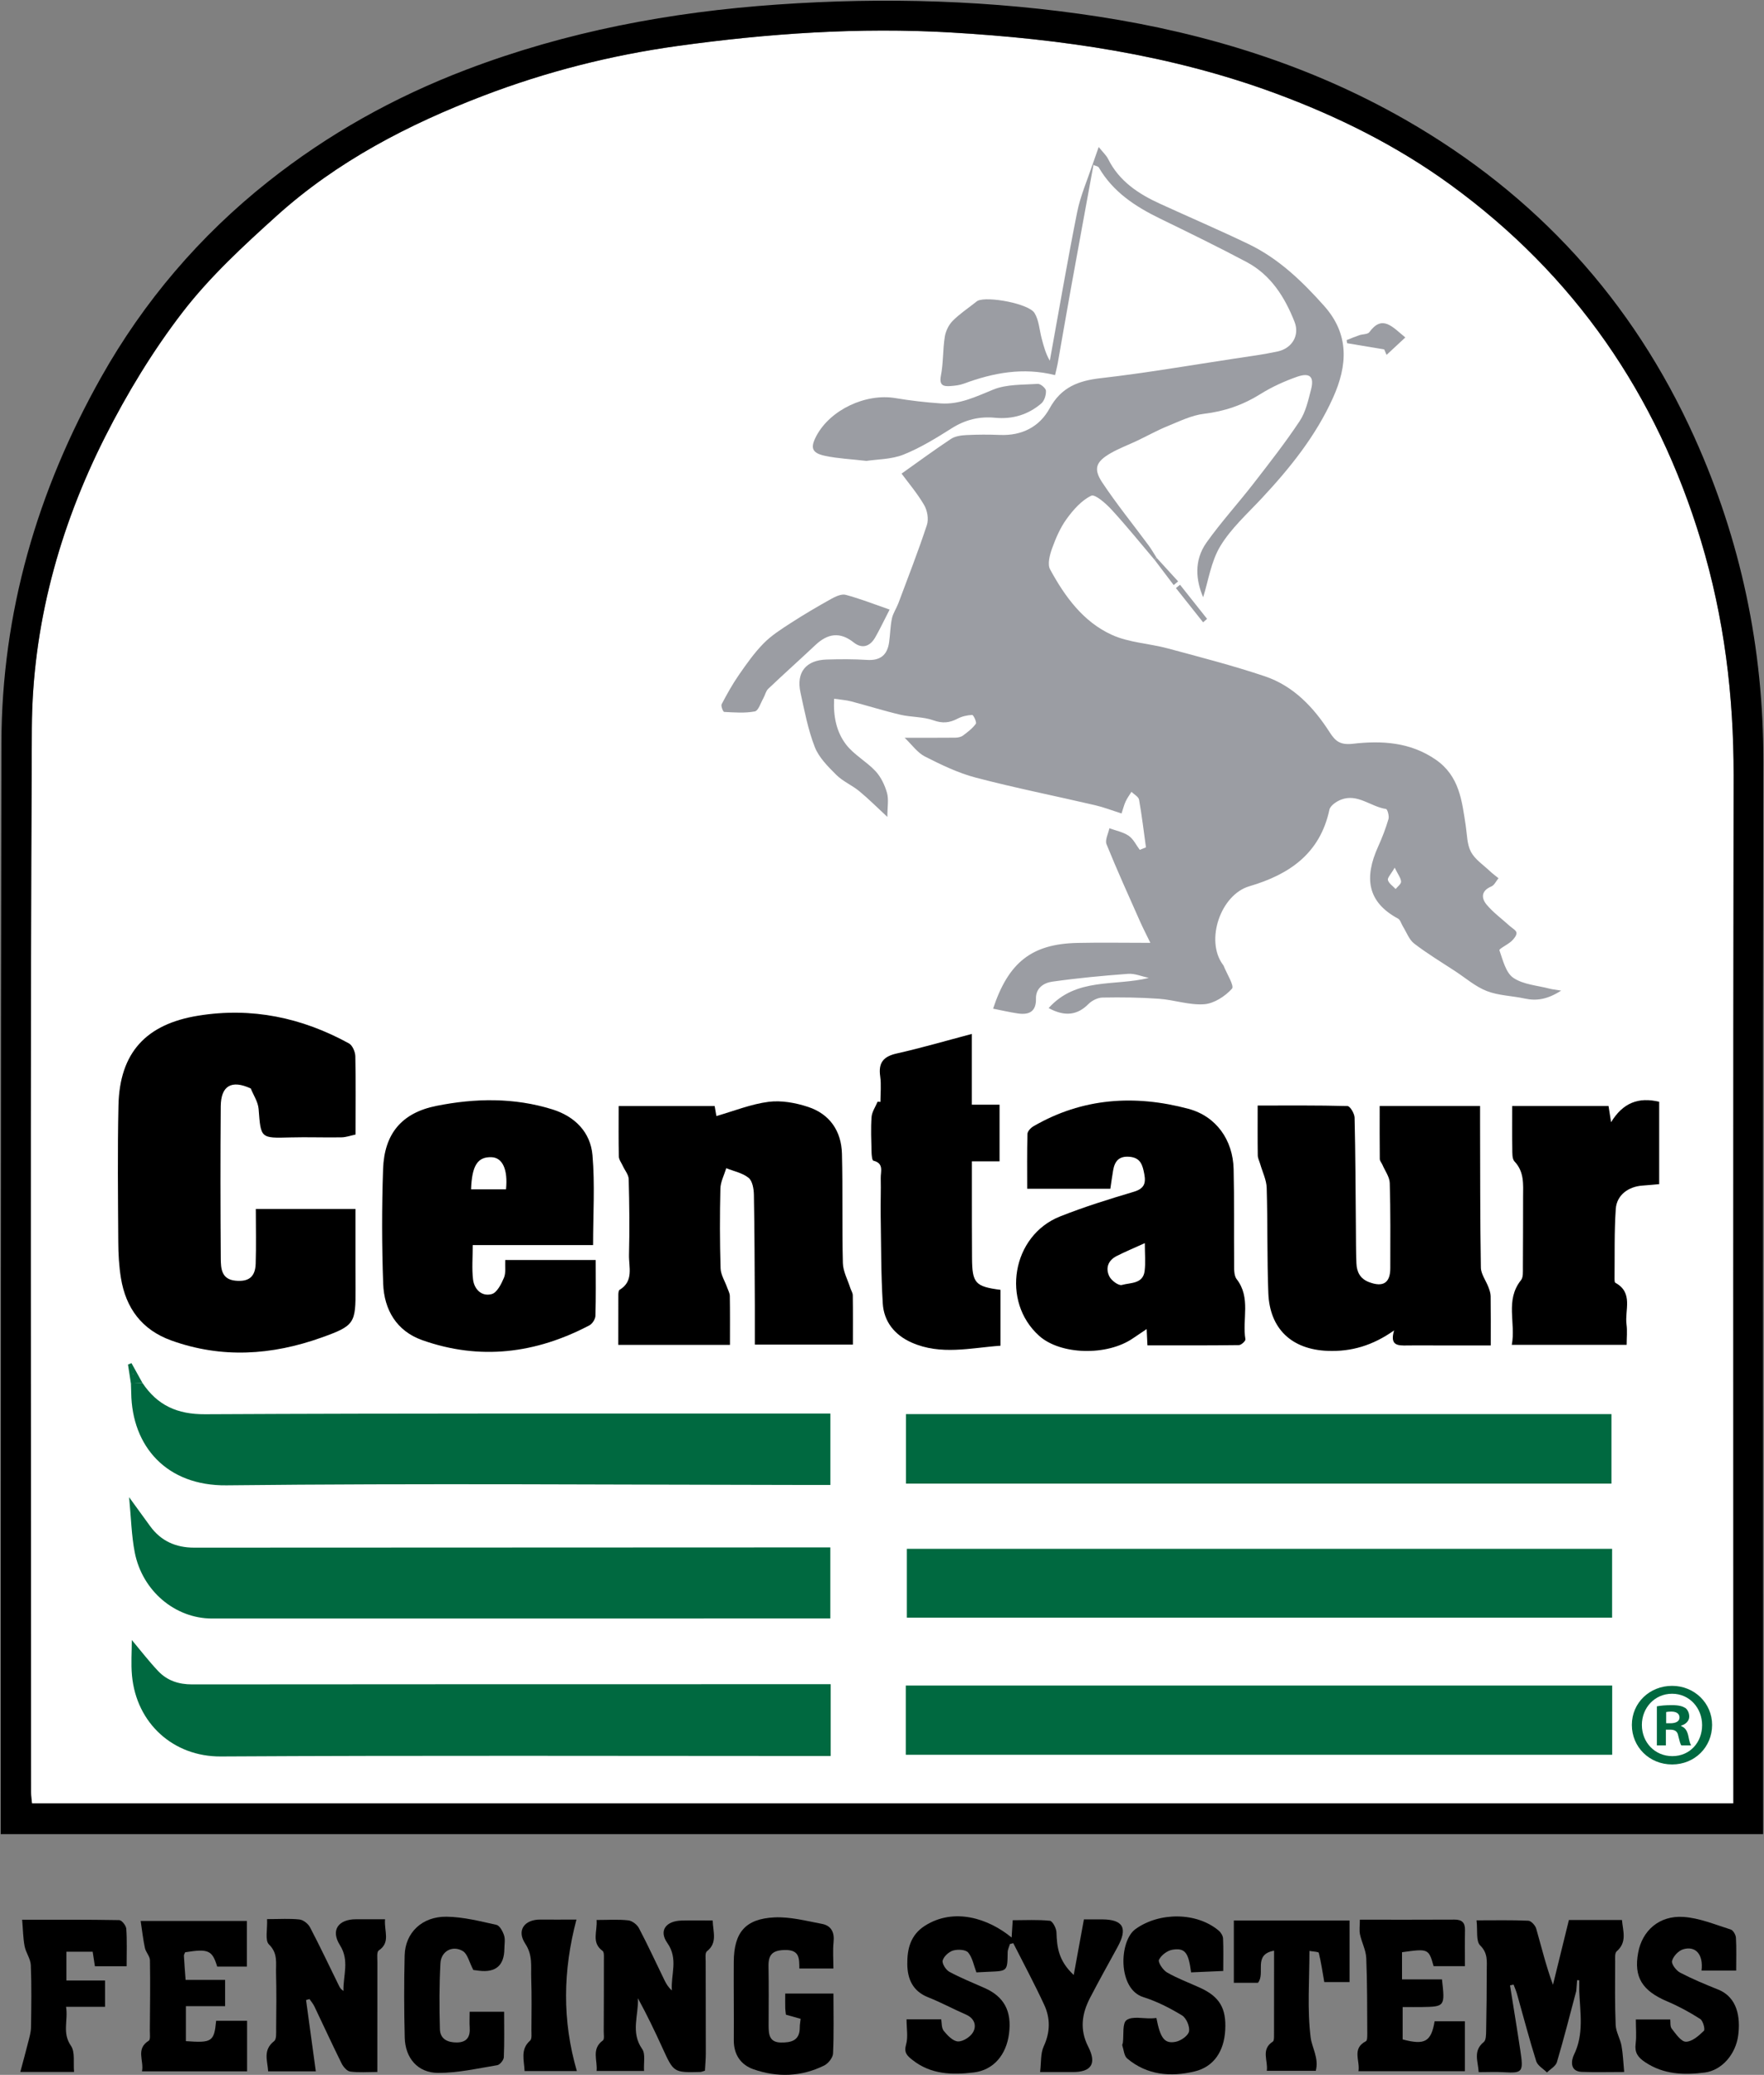 <?xml version="1.0" encoding="UTF-8"?> <svg xmlns="http://www.w3.org/2000/svg" id="Layer_2" data-name="Layer 2" viewBox="0 0 653.01 767.88"><rect x="0" y="0" width="653.01" height="767.88" fill="#808080" stroke="none"/><defs><style> .cls-1, .cls-2, .cls-3, .cls-4, .cls-5 { stroke-width: 0px; } .cls-2 { fill: #2d292d; } .cls-3 { fill: #006940; } .cls-4 { fill: #fff; } .cls-5 { fill: #9b9da3; } </style></defs><g id="Layer_1-2" data-name="Layer 1"><g><g><path class="cls-4" d="m629.71,200.25c8.53,28.27,12.09,57.09,12.05,86.6-.2,124.65-.09,249.3-.09,373.94v6.63H11.84c-.11-1.17-.34-2.57-.34-3.97,0-131.31-.38-262.63.29-393.94.19-37.82,10.06-74.09,27.13-107.87,8.18-16.17,17.75-31.94,28.8-46.27,10.06-13.03,22.44-24.44,34.74-35.53,22.33-20.12,48.71-33.8,76.58-44.45,23.17-8.85,47.19-14.96,71.77-18.37,33.54-4.66,67.28-6.97,101.15-5,41,2.39,81.4,8.2,120.18,22.52,23,8.49,44.86,19.35,64.7,33.76,45.92,33.37,76.49,77.66,92.87,131.95Z"></path><path class="cls-1" d="m627.27,161.88c17.19,38.13,25.57,78.02,25.5,119.93-.24,130.16-.09,260.32-.09,390.48v6.51H.26c0-4.39-.01-8.54,0-12.68.06-130.33,0-260.65.26-390.98.1-48.4,13.28-93.52,36.93-135.54,15.81-28.08,36.51-52.32,61.75-72.34,22.2-17.62,46.78-31.33,73.35-41.45C209.66,11.66,248.12,4.44,287.66,1.69c39.91-2.79,79.65-1.62,119.1,4.48,39.98,6.18,78.35,18,113.65,38.24,48.18,27.64,83.98,66.72,106.86,117.47Zm14.49,124.97c.04-29.51-3.52-58.33-12.05-86.6-16.38-54.29-46.95-98.58-92.87-131.95-19.84-14.41-41.7-25.27-64.7-33.76-38.78-14.32-79.18-20.13-120.18-22.52-33.87-1.97-67.61.34-101.15,5-24.58,3.41-48.6,9.52-71.77,18.37-27.87,10.65-54.25,24.33-76.58,44.45-12.3,11.09-24.68,22.5-34.74,35.53-11.05,14.33-20.62,30.1-28.8,46.27-17.07,33.78-26.94,70.05-27.13,107.87-.67,131.31-.29,262.63-.29,393.94,0,1.4.23,2.8.34,3.97h629.83v-6.63c0-124.64-.11-249.29.09-373.94Z"></path></g><path class="cls-1" d="m374.49,717.06c.13-2.16.24-3.8.4-6.4,4.65,0,9.24-.26,13.75.2.99.1,2.4,2.75,2.45,4.26.16,5.43.73,10.55,6.39,15.8,1.37-7.47,2.53-13.81,3.77-20.57,2.18,0,4.48-.01,6.79,0,7.78.06,9.51,3.22,5.65,10.26-3.41,6.24-6.89,12.45-10.16,18.76-3.04,5.87-3.93,11.75-.68,18.1,3.26,6.37,1.08,9.46-5.93,9.38-3.63-.04-7.26,0-11.89,0,.44-3.55.13-6.89,1.34-9.51,2.45-5.28,2.49-10.4.17-15.4-3.57-7.71-7.6-15.21-11.44-22.79-.41.11-.83.21-1.24.32-.29,1.02-.83,2.04-.84,3.06-.09,6.94-.06,6.93-6.82,7.2-1.66.07-3.31.16-4.75.23-.98-2.58-1.45-5.44-3.05-7.35-.92-1.1-3.85-1.24-5.56-.74-1.59.47-3.46,2.17-3.87,3.69-.31,1.13,1.17,3.48,2.46,4.18,4.22,2.28,8.7,4.07,13.09,6.02,7.19,3.19,10.08,8.57,9.01,16.87-1.01,7.85-5.72,13.47-13,14.36-8,.98-15.95.8-22.81-4.66-2.01-1.6-3.15-2.7-2.3-5.68.79-2.73.17-5.87.17-9.31h12.83c.23,1.21.06,3.18.95,4.28,1.38,1.7,3.45,3.85,5.28,3.9,1.89.06,4.64-1.72,5.6-3.47,1.34-2.46.44-5.12-2.68-6.48-4.71-2.05-9.25-4.52-14.03-6.41-5.69-2.26-7.61-6.8-7.67-12.23-.06-5.59,1.15-10.79,6.49-14.2,10.75-6.86,23.51-2.77,32.12,4.33Z"></path><path class="cls-1" d="m583.52,736.81c-2.35,8.8-4.58,17.64-7.17,26.37-.45,1.5-2.41,2.56-3.68,3.82-1.37-1.37-3.46-2.52-3.98-4.16-2.59-8.21-4.75-16.56-7.1-24.85-.34-1.19-.85-2.34-1.28-3.51-.44.1-.88.19-1.32.29,1.28,8.08,2.63,16.15,3.84,24.25,1.15,7.72.87,8.32-6.1,7.89-2.96-.18-5.95-.03-9.34-.03-.24-4.06-2.16-7.86,1.88-11.14.87-.7.85-2.76.88-4.21.15-7.49.23-14.98.23-22.47,0-3.18.49-6.18-2.44-9.08-1.62-1.6-.9-5.55-1.34-9.28,6.95,0,13.07-.14,19.17.14,1.05.05,2.58,1.74,2.92,2.94,1.95,6.83,3.62,13.75,6.2,20.78,1.96-7.98,3.93-15.96,5.9-23.99h19.64c.36,4.12,1.99,8.18-1.96,11.61-.74.64-.56,2.5-.56,3.79-.01,7.83-.14,15.66.19,23.47.11,2.58,1.68,5.06,2.16,7.66.55,3.01.64,6.1.99,9.73-5.79,0-10.74.14-15.67-.04-4.7-.17-3.82-4.49-2.95-6.27,3.8-7.71,2.32-15.63,1.99-23.54v-4.09c-.26-.02-.52-.04-.78-.06-.11,1.33-.22,2.65-.33,3.98Z"></path><path class="cls-1" d="m98.89,710.25c4.72,0,8.39-.27,11.99.14,1.41.16,3.19,1.56,3.88,2.88,3.76,7.18,7.22,14.52,10.8,21.8.32.64.71,1.25,1.59,1.74-.17-5.69,2.31-11.19-1.31-16.92-3.51-5.55-.61-9.59,5.98-9.59,3.45,0,6.9,0,10.72,0-.4,4.49,2.15,8.53-2.35,11.57-.78.53-.48,2.81-.49,4.28-.03,13.3-.02,26.61-.02,40.67-3.58,0-6.86.28-10.04-.15-1.21-.16-2.58-1.78-3.21-3.06-3.46-6.97-6.7-14.06-10.06-21.08-.46-.96-1.19-1.79-1.8-2.69-.42.12-.84.24-1.27.36,1.19,8.66,2.37,17.32,3.61,26.38h-17.64c-.22-3.89-2.06-7.86,2.22-11.19.93-.72.72-3.11.74-4.74.07-6.82.14-13.65-.04-20.48-.1-3.61.77-7.24-2.63-10.56-1.53-1.5-.51-5.6-.69-9.36Z"></path><path class="cls-1" d="m263.82,710.75c.14,4.33,1.86,8.28-2.15,11.43-.71.56-.44,2.51-.44,3.82,0,11.32.05,22.64.05,33.97,0,2.13-.21,4.27-.32,6.37-.79.23-1.24.47-1.7.48-9.91.25-9.87.23-14.07-8.99-2.8-6.14-5.72-12.21-9.04-18.29.3,6.25-2.79,12.56,1.58,18.8,1.28,1.83.5,5.08.69,8.11h-17.57c.42-3.89-2.05-8.11,2.34-11.31.6-.44.29-2.21.3-3.36.04-8.82.07-17.65.06-26.47,0-1.13.15-2.84-.49-3.3-4.23-3.08-1.87-7.13-2.21-11.44,4.12,0,7.95-.27,11.71.14,1.44.15,3.27,1.55,3.97,2.89,3.32,6.31,6.3,12.8,9.43,19.22.67,1.37,1.44,2.69,2.76,3.83-.44-5.92,2.48-11.64-1.7-17.59-3.25-4.62-.43-8.15,5.37-8.28,3.63-.09,7.27-.02,11.46-.02Z"></path><path class="cls-1" d="m533.8,732.57c1.15,9.96,1.05,10.08-7.38,10.22-2.14.04-4.29,0-7.18,0,0,2.35,0,4.27,0,6.18s0,3.94,0,5.8c8.21,2.21,10.56.85,11.84-6.72h11.21v18.48h-39.4c.64-3.94-2.54-8.36,2.76-11.09.52-.27.5-1.84.5-2.8-.06-9.32.01-18.65-.38-27.96-.12-2.94-1.68-5.79-2.31-8.74-.33-1.54-.06-3.21-.06-5.48,12.11,0,23.57.04,35.04-.03,2.76-.01,3.94,1.13,3.88,3.88-.08,4.31-.02,8.61-.02,13.35h-11.6c-1.81-6.46-1.95-6.53-11.69-5.16v10.05h14.8Z"></path><path class="cls-1" d="m91.47,747.88v18.7h-38.91c.82-3.9-2.43-8.28,2.51-11.33.67-.41.39-2.51.4-3.83.07-8.65.19-17.31.04-25.96-.03-1.51-1.52-2.94-1.86-4.51-.67-3.09-1.01-6.25-1.58-10.02h39.32v16.89h-10.99c-1.82-6.03-3.24-6.68-11.85-5.3-.15.4-.49.86-.47,1.29.15,2.81.39,5.61.63,8.93h14.63v9.73h-14.52v12.94c9.64.71,10.46.18,11.19-7.53h11.47Z"></path><path class="cls-1" d="m290.94,745.64c-.09-.82-.23-1.62-.25-2.43-.04-1.65-.01-3.3-.01-5.41h17.85c0,7.62.19,14.91-.15,22.18-.07,1.57-1.77,3.7-3.28,4.45-8.45,4.18-17.37,4.46-26.15,1.4-4.7-1.64-7.35-5.43-7.31-10.78.07-9.65-.07-19.3-.01-28.95.06-10.86,4.22-15.95,15.02-16.49,5.81-.29,11.76,1.3,17.59,2.39,3.43.64,4.72,3.08,4.34,6.68-.33,3.11-.07,6.28-.07,9.85h-12.6c-.05-3.61.18-6.91-5.23-6.85-4.67.06-6.27,1.65-6.19,6.05.14,7.32.05,14.64.04,21.96,0,3.2.27,6.17,4.54,6.23,3.86.06,7.03-.73,6.99-5.59,0-.96.18-1.92.32-3.18-1.85-.52-3.55-.99-5.42-1.52Z"></path><path class="cls-1" d="m428.08,746.82c1.46,7.56,3.03,9.69,7.25,8.81,1.89-.4,4.54-2.26,4.83-3.84.34-1.81-1-4.94-2.58-5.9-4.51-2.74-9.34-5.21-14.36-6.78-9.5-2.99-9.02-20.76-2.87-25.18,8.81-6.34,22.65-6.31,30.82.59.8.68,1.55,1.91,1.59,2.91.18,3.92.07,7.85.07,12.01-4.36.19-8.14.36-11.9.52-.96-7.32-2.21-9.12-6.88-8.39-1.9.3-4.2,2.03-5.01,3.73-.44.93,1.47,3.81,2.97,4.68,3.86,2.22,8.09,3.79,12.17,5.64,7.28,3.31,9.83,7.59,9.38,15.72-.43,7.78-4.19,13.56-11.31,15.27-8.86,2.13-17.62,1.41-24.98-4.78-1.16-.97-1.27-3.2-1.81-4.86-.09-.27.17-.63.21-.96.38-2.91-.25-7.25,1.37-8.39,2.16-1.52,6.07-.54,9.23-.64.62-.02,1.23-.09,1.81-.14Z"></path><path class="cls-1" d="m629.89,729.28c.73-6.04-2.28-9.27-6.87-7.84-1.71.53-3.63,2.59-4.05,4.3-.28,1.17,1.54,3.56,2.99,4.32,4.55,2.37,9.31,4.34,14.08,6.26,7.27,2.93,8.23,10.49,7.44,16.82-.89,7.11-6.06,13.08-12.4,13.89-7.67.98-15.21.76-22.1-3.85-2.74-1.83-3.9-3.59-3.48-6.85.35-2.77.07-5.62.07-8.94h12.73c.13.97-.11,2.56.56,3.42,1.5,1.91,3.47,4.82,5.24,4.82,2.27,0,4.79-2.22,6.66-4.04.53-.52-.31-3.71-1.36-4.38-3.88-2.49-7.99-4.72-12.24-6.52-9.23-3.91-12.41-8.98-10.74-18,1.5-8.16,7.78-13.83,16.73-13.25,5.94.38,11.76,2.85,17.55,4.66.9.28,1.86,1.97,1.92,3.06.23,3.95.09,7.93.09,12.14h-12.82Z"></path><path class="cls-1" d="m175.23,729.1c-1.56-2.96-2.13-5.95-3.88-7.01-3.78-2.28-8.06,0-8.3,4.45-.45,8.14-.42,16.32-.2,24.47.1,3.66,2.92,4.94,6.33,4.89,3.63-.05,4.93-2.08,4.7-5.5-.12-1.79-.02-3.6-.02-5.87h12.76c0,5.63.13,11.24-.11,16.84-.05,1.05-1.45,2.78-2.43,2.94-7.29,1.2-14.64,2.89-21.97,2.85-7.47-.04-12.09-5.5-12.28-13.02-.26-10.16-.28-20.33-.03-30.49.21-8.34,6.39-14.38,15.45-14.29,6.19.07,12.41,1.66,18.52,3.01,1.21.27,2.35,2.41,2.83,3.91.49,1.51.12,3.3.11,4.96q-.09,9.25-9.38,8.11c-.99-.12-1.98-.25-2.09-.27Z"></path><path class="cls-1" d="m499.59,710.77v22.78h-9.36c-.62-3.54-1.15-7.22-2.03-10.81-.11-.45-2.05-.45-3.46-.72,0,10.94-.86,21.63.45,32.04.48,3.82,3.11,7.58,1.9,12.33h-18.14c.55-3.78-2.32-7.88,2.26-10.83.46-.3.41-1.55.42-2.37.03-10.11.02-20.22.02-31.26-7.97,1.42-3.06,8.4-5.98,11.9h-8.92v-23.06h42.86Z"></path><path class="cls-1" d="m34.31,722.31h-9.72v10.66h14.3v9.73h-14.44c.86,5.04-1.53,9.6,1.81,14.43,1.6,2.31.83,6.26,1.15,9.67H7.52c1.08-4.03,2.06-7.6,2.96-11.18.44-1.75.97-3.54,1-5.32.11-7.66.24-15.34-.07-22.99-.09-2.37-1.84-4.63-2.3-7.04-.57-3-.59-6.1-.91-9.79,12.41,0,24.18-.07,35.94.14.93.02,2.53,2.02,2.61,3.19.31,4.47.13,8.97.13,13.88h-11.75c-.25-1.63-.51-3.35-.82-5.38Z"></path><path class="cls-1" d="m194.19,766.49c-.16-4.08-1.67-8,2.06-11.29.72-.63.47-2.5.48-3.8.03-6.48.14-12.97-.08-19.44-.15-4.24.63-8.33-2.21-12.62-3.3-5-.24-8.99,5.64-8.92,3.95.04,7.91,0,13.31,0-5,18.94-5.3,37.3.15,56.06h-19.35Z"></path><path class="cls-5" d="m427.41,207.2c-5.27-6.21-10.39-12.57-15.9-18.56-2.11-2.29-6.14-5.85-7.54-5.18-3.59,1.72-6.63,5.18-9.08,8.54-2.37,3.25-4.04,7.13-5.42,10.95-.87,2.43-1.78,5.86-.73,7.79,5.45,10.03,12.25,19.4,22.87,24.22,6.35,2.89,13.85,3.17,20.72,5.02,12,3.23,24.07,6.34,35.84,10.29,10.66,3.58,18.15,11.51,24.1,20.81,2.13,3.32,3.94,4.7,8.57,4.18,10.58-1.2,21.14-.67,30.62,5.86,8.83,6.08,9.73,15.29,11.14,24.5.5,3.26.45,6.87,1.93,9.65,1.48,2.79,4.52,4.78,6.93,7.06,1.02.97,2.17,1.8,3.26,2.69-.87,1.05-1.53,2.59-2.64,3.05-3.74,1.56-3.82,4.25-1.77,6.71,2.46,2.95,5.67,5.28,8.54,7.89.91.83,2.43,1.61,2.53,2.54.1.98-.97,2.3-1.86,3.12-1.43,1.3-4.64,2.83-4.46,3.34,1.28,3.65,2.36,8.33,5.17,10.23,3.7,2.51,8.92,2.81,13.5,4.02.89.24,1.82.31,4.2.7-5.02,3.21-9.01,3.9-13.51,2.93-4.66-1.01-9.63-1.07-14-2.76-4.19-1.62-7.79-4.77-11.62-7.29-5.14-3.37-10.43-6.56-15.29-10.29-1.89-1.45-2.82-4.18-4.17-6.34-.61-.98-.94-2.43-1.81-2.9-11.43-6.15-12.57-15.15-7.37-26.64,1.5-3.31,2.82-6.74,3.84-10.22.33-1.11-.41-3.64-.91-3.71-5.64-.81-10.49-5.81-16.62-3.47-1.72.65-4.01,2.22-4.34,3.73-3.47,16.26-14.87,24.01-29.62,28.33-10.66,3.12-16.42,20.04-9.83,29,.1.13.22.26.28.41,1.15,2.94,4.05,7.46,3.1,8.51-2.54,2.82-6.63,5.48-10.28,5.75-5.49.4-11.12-1.62-16.73-2.02-6.95-.5-13.94-.58-20.91-.45-1.79.03-3.96,1.12-5.24,2.42-3.96,4-8.59,4.8-14.71,1.47,10.32-11.46,24.44-8,37.07-11.16-2.55-.54-5.15-1.69-7.64-1.51-9.39.69-18.78,1.58-28.1,2.9-3.08.43-6.12,2.32-6.02,6.29.11,4.85-2.6,6.07-6.72,5.47-3.04-.45-6.04-1.16-9.15-1.77,5.7-17.25,14.41-23.97,31.21-24.33,8.64-.19,17.29-.03,27.01-.03-1.44-2.98-2.68-5.36-3.77-7.8-4.23-9.54-8.55-19.04-12.46-28.7-.63-1.57.66-3.92,1.06-5.91,2.41.89,5.08,1.38,7.14,2.78,1.74,1.19,2.76,3.43,4.1,5.21.77-.3,1.53-.6,2.3-.91-.82-5.89-1.51-11.81-2.56-17.66-.2-1.1-1.84-1.94-2.81-2.9-.73,1.18-1.57,2.31-2.15,3.56-.6,1.3-.94,2.72-1.51,4.45-3.58-1.13-6.66-2.33-9.85-3.07-14.7-3.42-29.51-6.37-44.1-10.19-6.52-1.71-12.78-4.74-18.83-7.81-2.8-1.42-4.83-4.38-7.52-6.95,7.09,0,12.92.03,18.76-.03.96-.01,2.1-.24,2.84-.79,1.73-1.28,3.51-2.65,4.76-4.36.39-.53-.89-3.27-1.34-3.26-1.84.07-3.81.52-5.45,1.38-2.98,1.56-5.58,1.81-8.95.6-3.82-1.36-8.17-1.12-12.18-2.06-6.14-1.44-12.16-3.35-18.26-4.95-1.86-.49-3.82-.6-6.28-.97-.37,6.55.88,12.32,4.39,16.91,2.92,3.83,7.57,6.29,10.91,9.87,2.01,2.16,3.44,5.16,4.26,8.04.7,2.45.14,5.26.14,8.91-3.8-3.51-6.97-6.7-10.42-9.54-2.67-2.2-6.06-3.6-8.48-6.01-3.07-3.07-6.45-6.42-7.97-10.32-2.51-6.44-3.81-13.39-5.3-20.19-1.63-7.42,2.03-11.96,9.66-12.18,4.99-.15,10.01-.18,14.99.14,4.94.32,7.52-1.85,8.17-6.56.41-2.92.43-5.92,1.04-8.79.42-1.95,1.66-3.71,2.38-5.61,3.6-9.64,7.36-19.23,10.57-29,.71-2.15.15-5.36-1.03-7.37-2.58-4.4-5.94-8.35-8.35-11.62,6.04-4.28,12.06-8.72,18.28-12.84,1.54-1.02,3.74-1.32,5.67-1.42,4.15-.21,8.33-.22,12.49-.05,8.11.33,14.62-3.01,18.36-9.83,4.3-7.84,10.6-10.24,18.97-11.19,16.48-1.87,32.85-4.72,49.26-7.2,5.41-.82,10.85-1.53,16.2-2.68,5.31-1.15,8.22-5.95,6.24-10.96-3.59-9.11-8.74-17.34-17.7-22.11-10.57-5.62-21.34-10.87-32.1-16.11-9.13-4.44-17.38-9.83-22.65-18.88-.3-.52-1.29-.63-1.96-.93l-.32-.3c.64-1.83,1.28-3.66,2.23-6.38,1.56,1.96,2.8,3.06,3.48,4.43,4.11,8.25,11.25,12.94,19.27,16.6,10.88,4.97,21.88,9.7,32.66,14.87,11.16,5.35,19.9,13.77,28.05,22.92,9.45,10.6,8.63,22.1,3.3,33.95-6.35,14.14-15.94,26.05-26.45,37.3-5.34,5.71-11.34,11.11-15.31,17.69-3.43,5.69-4.42,12.86-6.33,18.88-2.63-6.18-3.52-13.54,1.25-20.26,5.38-7.56,11.67-14.45,17.37-21.8,5.88-7.59,11.82-15.17,17.12-23.16,2.22-3.35,3.16-7.66,4.2-11.66,1.24-4.77-.44-6.39-5.24-4.7-4.67,1.65-9.29,3.75-13.48,6.37-6.48,4.05-13.26,6.4-20.89,7.31-4.61.55-9.08,2.77-13.48,4.56-3.82,1.55-7.44,3.59-11.18,5.36-3.3,1.57-6.77,2.85-9.93,4.67-5.43,3.13-6.47,5.75-3.08,10.85,5.33,8.02,11.43,15.53,17.16,23.28,1.07,1.45,1.96,3.04,2.94,4.56-.25.26-.49.51-.74.77Zm88.89,113.91c-1.42,2.48-2.76,3.78-2.51,4.61.38,1.27,1.85,2.22,2.86,3.3.72-.91,2.04-1.85,2.01-2.74-.05-1.28-1.08-2.52-2.37-5.18Z"></path><path class="cls-1" d="m92.8,402.82c-7.06-3.25-11.02-1.04-11.08,6.62-.15,18.82-.12,37.64.01,56.45.03,3.62.28,7.58,5.41,8.08,4.88.48,7.35-1.34,7.51-6.3.21-6.62.05-13.25.05-20.24h36.89c0,6.85,0,13.62,0,20.39,0,3,0,6,.02,8.99.08,12.94-.3,13.82-12.62,18.22-18.36,6.55-36.94,7.79-55.6,1.06-10.86-3.92-16.81-11.95-18.62-23.09-.72-4.41-.97-8.94-.99-13.42-.1-16.82-.3-33.64.07-50.46.43-19.55,10.21-30.11,29.55-33.23,19.84-3.2,38.34.71,55.77,10.26,1.3.71,2.33,3.13,2.37,4.77.21,9.65.08,19.32.07,28.97-1.73.36-3.46,1-5.19,1.03-6.3.11-12.61-.14-18.91.03-11.11.3-10.94.38-11.78-10.54-.2-2.6-1.9-5.08-2.92-7.62Z"></path><path class="cls-3" d="m335.31,649.43v-25.62h261.5v25.62h-261.5Z"></path><path class="cls-3" d="m307.51,623.32v26.56c-2.08,0-4.02,0-5.97,0-73.28,0-146.57-.25-219.85.17-17.44.1-31.18-12.17-32.83-29.94-.41-4.38-.06-8.83-.06-13.16,3.23,3.85,6.31,7.87,9.77,11.52,3.33,3.51,7.56,4.92,12.55,4.91,76.61-.09,153.23-.06,229.84-.07,1.98,0,3.96,0,6.54,0Z"></path><path class="cls-3" d="m52.74,511.82c5.52,8.27,12.85,11.64,23.17,11.58,74.98-.38,149.96-.24,224.94-.26,2.12,0,4.23,0,6.54,0v26.44c-2.7,0-5.16,0-7.61,0-71.98-.07-143.97-.67-215.94.13-22.1.24-35-14.35-35.26-34.22-.02-1.17-.08-2.33-.11-3.5,1.43-.06,2.85-.12,4.28-.19Z"></path><path class="cls-3" d="m596.78,573.21v25.47h-261.07v-25.47h261.07Z"></path><path class="cls-3" d="m335.38,549.07v-25.72h261.16v25.72h-261.16Z"></path><path class="cls-3" d="m47.78,554.08c3.18,4.38,5.48,7.54,7.77,10.7,4.02,5.56,9.56,7.99,16.31,7.99,76.96-.03,153.92-.06,230.88-.09,1.46,0,2.92,0,4.63,0v26.3c-2.11,0-4.05,0-6,0-74.29,0-148.59.02-222.88.02-13.64,0-25.81-10.16-28.61-24.48-1.22-6.25-1.34-12.72-2.09-20.44Z"></path><path class="cls-1" d="m270.23,497.74h-41.35c0-6.31-.01-12.42.02-18.52,0-.64.08-1.63.47-1.87,5.34-3.21,3.37-8.47,3.48-12.96.24-9.32.13-18.65-.11-27.97-.04-1.65-1.42-3.26-2.17-4.9-.53-1.16-1.45-2.32-1.48-3.49-.15-6.12-.07-12.25-.07-18.68h35.54c.26,1.47.51,2.89.64,3.69,6.5-1.86,12.79-4.42,19.31-5.26,4.73-.61,9.99.35,14.61,1.87,8.05,2.64,12.35,8.96,12.56,17.35.35,13.48,0,26.98.34,40.47.08,3.07,1.76,6.11,2.73,9.15.29.93.93,1.83.94,2.76.09,5.96.04,11.93.04,18.24h-36.3c0-4.9.02-9.69,0-14.48-.08-13.66-.09-27.32-.35-40.97-.04-2.16-.52-5.1-1.96-6.26-2.24-1.82-5.46-2.44-8.27-3.57-.76,2.52-2.11,5.03-2.17,7.57-.24,9.82-.23,19.66.07,29.48.07,2.39,1.59,4.73,2.43,7.1.37,1.04.97,2.09.99,3.15.1,5.81.05,11.62.05,18.12Z"></path><path class="cls-1" d="m510.71,409.32h37.19c0,1.99,0,3.91,0,5.83.06,17.99,0,35.98.3,53.96.04,2.43,1.88,4.82,2.8,7.27.4,1.06.8,2.2.82,3.3.08,5.81.04,11.62.04,18.27-5.62,0-11.35,0-17.09,0-4.66,0-9.33-.07-13.99,0-3.26.04-6.38.1-4.71-5.57-7.89,5.59-15.81,7.91-24.58,7.57-13.25-.51-21.46-8.08-21.97-21.38-.5-12.97-.22-25.98-.61-38.96-.09-2.94-1.55-5.84-2.38-8.75-.31-1.1-.91-2.19-.92-3.29-.09-5.96-.04-11.92-.04-18.42,11.09,0,22.18-.11,33.26.19.95.03,2.58,2.76,2.62,4.27.32,13.48.36,26.98.48,40.47.04,4.5.01,9,.2,13.49.13,3.16,1.36,5.67,4.65,6.93,5.22,1.99,7.89.33,7.89-5.18,0-10.49.12-20.99-.2-31.48-.07-2.29-1.76-4.53-2.72-6.78-.31-.72-.96-1.41-.97-2.12-.08-6.44-.04-12.89-.04-19.62Z"></path><path class="cls-1" d="m220.52,466.31c0,7.1.11,13.88-.1,20.65-.04,1.22-1.12,2.95-2.2,3.52-19.87,10.46-40.6,13.07-61.98,5.47-9.41-3.35-14.04-11.2-14.39-20.82-.52-14.13-.53-28.31-.04-42.45.45-13.16,6.95-20.84,19.72-23.4,14.33-2.87,28.79-3.12,42.94,1.29,8.31,2.59,14.13,8.41,14.86,16.99.93,10.84.22,21.82.22,33.24h-44.55c0,4.56-.37,8.67.11,12.69.44,3.73,3.25,6.45,6.92,5.44,1.96-.54,3.55-3.74,4.53-6.06.77-1.84.35-4.19.47-6.55h33.5Zm-46.14-26.14h12.94c.75-7.36-1.3-11.74-5.34-11.9-5.12-.19-7.28,2.97-7.6,11.9Z"></path><path class="cls-1" d="m424.77,497.9c-.11-2.32-.18-3.79-.29-6.02-1.95,1.32-3.53,2.35-5.08,3.42-9.59,6.61-26.81,6.16-34.71-.91-14.19-12.71-10.09-37.09,7.68-44.17,8.91-3.55,18.13-6.41,27.33-9.15,3.79-1.13,4.56-3.03,3.91-6.5-.62-3.3-1.31-6.12-5.52-6.46-3.92-.32-5.46,1.7-6.03,5.07-.36,2.11-.65,4.23-1.03,6.77h-30.78c0-6.77-.09-13.54.1-20.3.03-.97,1.22-2.24,2.2-2.81,18.16-10.55,37.53-11.78,57.37-6.48,10.29,2.75,16.49,11.51,16.75,22.29.27,11.49.08,22.99.19,34.49.02,2.13-.19,4.82.95,6.28,5.34,6.89,1.97,14.88,3.23,22.25.1.59-1.55,2.13-2.39,2.14-11.13.15-22.26.1-33.88.1Zm-.97-37.83c-4,1.82-7.31,3.19-10.49,4.81-3.16,1.62-4.13,4.54-2.63,7.53.76,1.53,3.42,3.49,4.61,3.15,3.14-.91,7.84-.3,8.44-5.19.38-3.09.07-6.26.07-10.3Z"></path><path class="cls-1" d="m325.92,407.83c0-3.15.36-6.35-.08-9.44-.73-5.03,1.11-7.38,6.09-8.5,9.18-2.06,18.24-4.71,27.83-7.24v26.19h10.26v20.96h-10.24c0,3.37,0,6.62,0,9.86.01,8.65-.02,17.31.05,25.96.07,9.29,1.2,10.52,10.54,11.74v20.68c-11.08.78-22.09,3.62-32.9-1.17-6.27-2.78-10.26-7.71-10.68-14.46-.68-10.94-.6-21.94-.78-32.91-.07-4.49.13-8.99.02-13.48-.06-2.4,1.29-5.5-2.73-6.46-.46-.11-.65-2.09-.67-3.21-.1-4.32-.31-8.67.01-12.97.15-1.93,1.46-3.77,2.24-5.66.35.03.69.06,1.04.09Z"></path><path class="cls-1" d="m559.8,409.33h35.66c.29,1.84.54,3.42.94,5.99,4.42-7.24,10.21-9.38,17.81-7.56v30.48c-1.96.17-4.04.39-6.13.53-5.27.35-9.59,3.5-9.94,8.64-.59,8.61-.36,17.28-.46,25.92,0,.48.02,1.26.3,1.41,6.77,3.69,3.43,10.12,4.14,15.41.32,2.4.05,4.89.05,7.57h-42.53c1.58-8.04-2.57-16.48,3.43-23.97.87-1.09.67-3.18.69-4.81.07-8.66.04-17.31.07-25.97.02-4.63.49-9.26-3.18-13.13-.93-.98-.79-3.14-.82-4.76-.09-5.13-.03-10.26-.03-15.76Z"></path><path class="cls-5" d="m320.74,170.58c-5.77-.67-10.62-.88-15.3-1.87-4.95-1.05-5.57-3-3.2-7.43,5.17-9.67,18.27-15.79,29.26-13.94,5.53.93,11.12,1.57,16.72,1.96,7.03.49,13.1-2.53,19.48-5.12,4.98-2.02,10.94-1.74,16.49-2.11,1-.07,2.96,1.6,3.01,2.55.08,1.56-.58,3.71-1.72,4.69-4.87,4.18-10.7,5.92-17.12,5.3-5.82-.56-11.03.72-16.05,3.89-5.73,3.62-11.6,7.25-17.86,9.75-4.47,1.78-9.68,1.71-13.71,2.33Z"></path><path class="cls-5" d="m404.78,61.08c-2.8,15.33-5.63,30.65-8.4,45.99-1.65,9.14-3.21,18.29-4.83,27.43-.23,1.27-.57,2.52-.98,4.33-11.79-2.97-22.87-.88-33.75,3.15-1.53.57-3.24.76-4.88.89-2.72.21-4.35-.22-3.62-3.9.92-4.69.68-9.6,1.43-14.34.33-2.08,1.44-4.38,2.91-5.87,2.54-2.58,5.64-4.62,8.5-6.89.26-.21.51-.44.81-.58,3.72-1.72,18.87,1.08,21,4.56,1.63,2.66,1.8,6.21,2.63,9.37.76,2.87,1.52,5.75,3.03,8.27,3.34-18.35,6.47-36.74,10.13-55.03,1.21-6.03,3.76-11.79,5.7-17.67,0,0,.32.3.32.3Z"></path><path class="cls-5" d="m329.33,225.6c-2.28,4.43-3.69,7.44-5.35,10.32-1.92,3.34-4.82,4.32-7.93,1.86-5.15-4.08-9.66-3.31-14.18.93-5.79,5.44-11.71,10.73-17.47,16.2-.9.85-1.16,2.34-1.81,3.48-.99,1.74-1.84,4.64-3.16,4.9-3.68.7-7.57.38-11.36.19-.39-.02-1.27-2.21-.92-2.86,1.96-3.74,4.03-7.46,6.44-10.93,2.8-4.04,5.68-8.12,9.11-11.6,2.9-2.95,6.53-5.25,10.04-7.52,4.85-3.14,9.84-6.07,14.89-8.88,1.63-.91,3.86-1.97,5.43-1.55,5.35,1.43,10.54,3.48,16.28,5.47Z"></path><path class="cls-5" d="m512.42,129.32c-4.58-.77-9.15-1.53-13.73-2.3-.06-.38-.13-.77-.19-1.15,1.56-.61,3.1-1.27,4.69-1.81,1.24-.43,3.1-.29,3.71-1.12,4.84-6.6,8.47-2.02,13.33,1.95-2.37,2.21-4.66,4.33-6.94,6.45-.29-.67-.58-1.35-.87-2.02Z"></path><path class="cls-5" d="m445.37,230.31c-3.35-4.22-6.71-8.45-10.06-12.67.51-.41,1.01-.82,1.52-1.23,3.34,4.21,6.67,8.41,10.01,12.62-.49.43-.97.86-1.46,1.28Z"></path><path class="cls-5" d="m428.15,206.43c2.66,2.91,5.31,5.82,7.97,8.73-.54.46-1.09.92-1.63,1.38-2.36-3.11-4.71-6.22-7.07-9.34.24-.26.49-.51.74-.77Z"></path><path class="cls-3" d="m52.74,511.82c-1.43.06-2.85.12-4.28.19-.36-2.34-.72-4.67-1.08-7.01.43-.17.86-.35,1.29-.52,1.36,2.45,2.72,4.89,4.07,7.34Zm-3.53-3.13l.13-.26-.2-.02.07.28Z"></path><polygon class="cls-2" points="49.21 508.69 49.14 508.4 49.35 508.43 49.21 508.69"></polygon><path class="cls-3" d="m633.8,638.38c0,8.2-6.43,14.63-14.81,14.63s-14.9-6.43-14.9-14.63,6.61-14.46,14.9-14.46,14.81,6.43,14.81,14.46Zm-26,0c0,6.43,4.76,11.55,11.28,11.55s11.02-5.11,11.02-11.46-4.67-11.63-11.11-11.63-11.19,5.2-11.19,11.55Zm8.9,7.58h-3.35v-14.46c1.32-.26,3.17-.44,5.55-.44,2.73,0,3.97.44,5.02,1.06.79.62,1.41,1.76,1.41,3.17,0,1.59-1.23,2.82-3,3.35v.18c1.41.53,2.2,1.59,2.64,3.53.44,2.2.71,3.09,1.06,3.61h-3.61c-.44-.53-.71-1.85-1.15-3.53-.26-1.59-1.15-2.29-3-2.29h-1.59v5.82Zm.09-8.2h1.59c1.85,0,3.35-.62,3.35-2.12,0-1.32-.97-2.2-3.09-2.2-.88,0-1.5.09-1.85.18v4.14Z"></path></g></g></svg> 